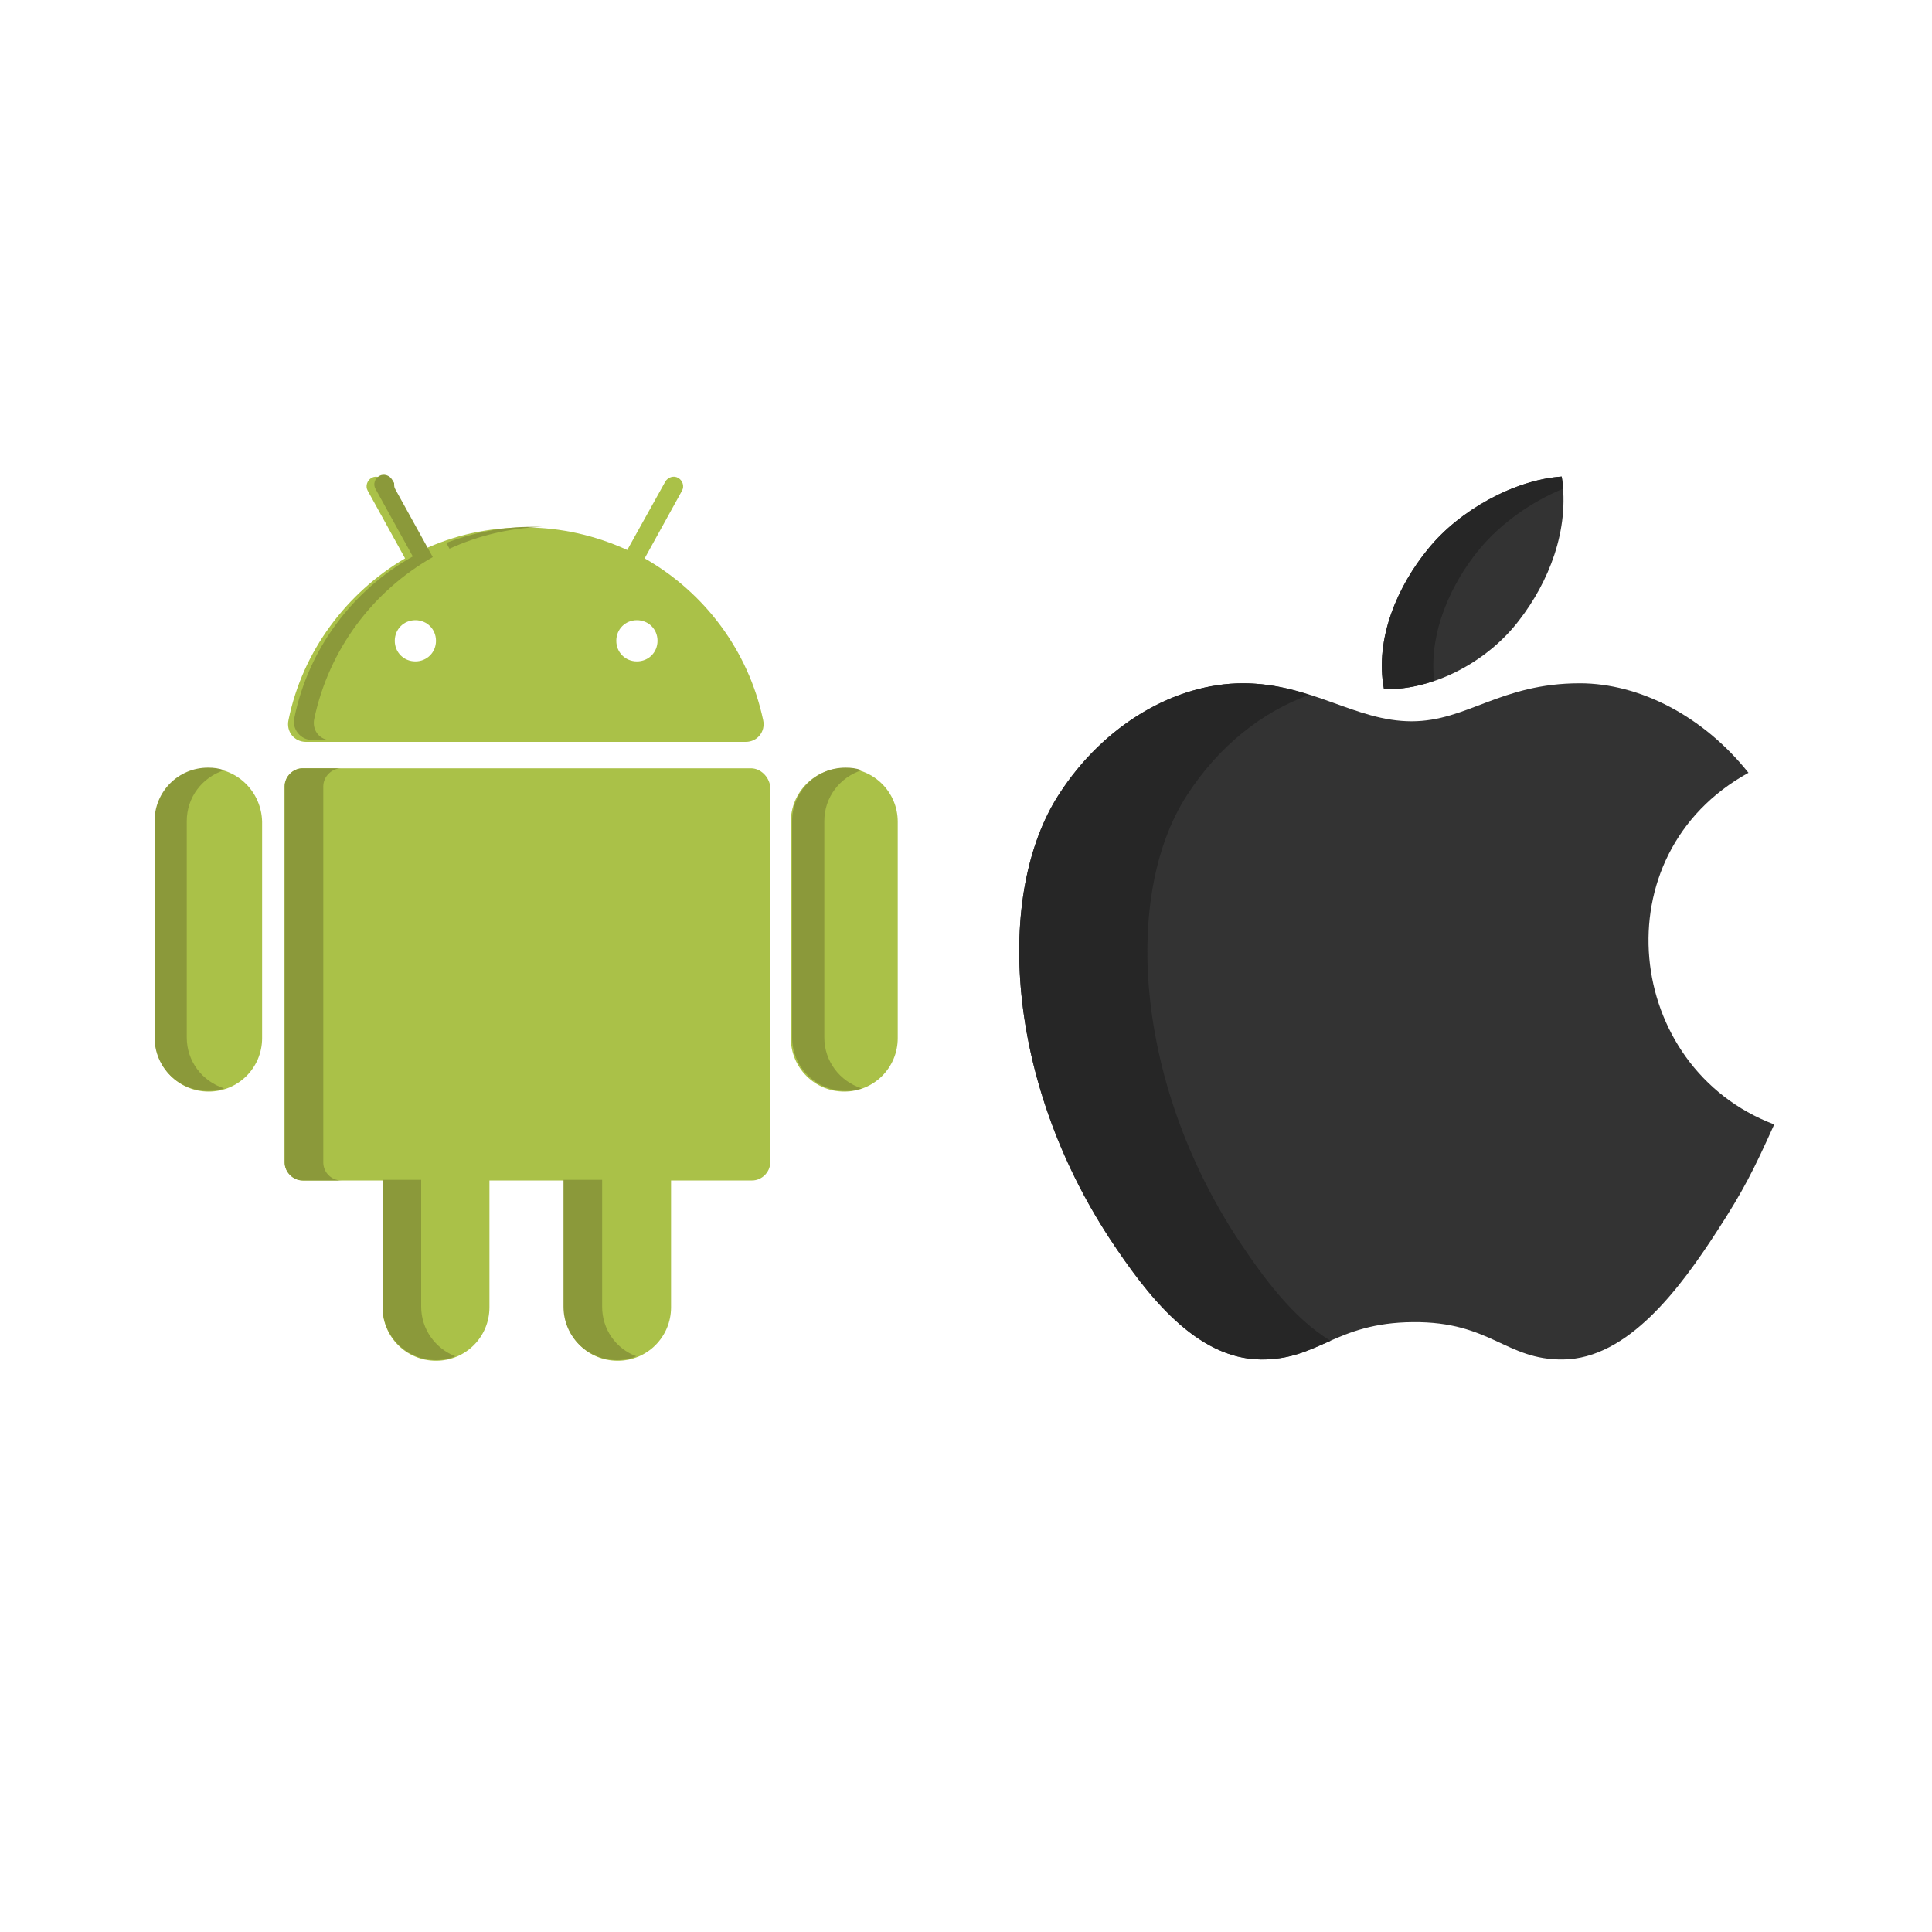 <?xml version="1.0" encoding="utf-8"?>
<!-- Generator: Adobe Illustrator 22.0.0, SVG Export Plug-In . SVG Version: 6.00 Build 0)  -->
<svg version="1.1" id="Layer_1" xmlns="http://www.w3.org/2000/svg" xmlns:xlink="http://www.w3.org/1999/xlink" x="0px" y="0px"
	 viewBox="0 0 300 300" style="enable-background:new 0 0 300 300;" xml:space="preserve">
<style type="text/css">
	.st0{fill:#AAC148;}
	.st1{fill:#8B993A;}
	.st2{fill:#333333;}
	.st3{fill:#262626;}
</style>
<g>
	<g>
		<path class="st0" d="M116.6,119.3H47c-1.5,0-2.8,1.3-2.8,2.8v58.4c0,1.5,1.3,2.8,2.8,2.8h12.4v19.7c0,4.6,3.7,8.3,8.3,8.3l0,0
			c4.6,0,8.3-3.7,8.3-8.3v-19.7h11.6v19.7c0,4.6,3.7,8.3,8.3,8.3l0,0c4.6,0,8.3-3.7,8.3-8.3v-19.7h12.6c1.5,0,2.8-1.3,2.8-2.8v-58.4
			C119.4,120.6,118.1,119.3,116.6,119.3z"/>
		<g>
			<path class="st1" d="M50.2,180.5v-58.4c0-1.5,1.3-2.8,2.8-2.8h-6c-1.5,0-2.8,1.3-2.8,2.8v58.4c0,1.5,1.3,2.8,2.8,2.8h6
				C51.4,183.3,50.2,182,50.2,180.5z"/>
			<path class="st1" d="M65.4,202.9v-19.7h-6v19.7c0,4.6,3.7,8.3,8.3,8.3c1.1,0,2.1-0.2,3-0.6C67.6,209.4,65.4,206.4,65.4,202.9z"/>
			<path class="st1" d="M93.5,202.9v-19.7h-6v19.7c0,4.6,3.7,8.3,8.3,8.3c1.1,0,2.1-0.2,3-0.6C95.6,209.4,93.5,206.4,93.5,202.9z"/>
		</g>
		<path class="st0" d="M32.4,119.3L32.4,119.3c-4.6,0-8.3,3.7-8.3,8.3v33.6c0,4.6,3.7,8.3,8.3,8.3l0,0c4.6,0,8.3-3.7,8.3-8.3v-33.6
			C40.6,123,36.9,119.3,32.4,119.3z"/>
		<path class="st1" d="M29,161.1v-33.6c0-3.7,2.4-6.8,5.8-7.9c-0.8-0.3-1.6-0.4-2.5-0.4c-4.6,0-8.3,3.7-8.3,8.3v33.6
			c0,4.6,3.7,8.3,8.3,8.3c0.9,0,1.7-0.1,2.5-0.4C31.4,167.9,29,164.8,29,161.1z"/>
		<path class="st0" d="M131.1,119.3L131.1,119.3c-4.6,0-8.3,3.7-8.3,8.3v33.6c0,4.6,3.7,8.3,8.3,8.3l0,0c4.6,0,8.3-3.7,8.3-8.3
			v-33.6C139.4,123,135.7,119.3,131.1,119.3z"/>
		<path class="st1" d="M128,161.1v-33.6c0-3.7,2.4-6.8,5.8-7.9c-0.8-0.3-1.6-0.4-2.5-0.4c-4.6,0-8.3,3.7-8.3,8.3v33.6
			c0,4.6,3.7,8.3,8.3,8.3c0.9,0,1.7-0.1,2.5-0.4C130.4,167.9,128,164.8,128,161.1z"/>
		<path class="st0" d="M47.5,115.2h68.3c1.8,0,3.1-1.6,2.7-3.4c-2.3-10.8-9.1-19.8-18.4-25.1l5.8-10.5c0.4-0.7,0.1-1.6-0.6-2
			c-0.7-0.4-1.6-0.1-2,0.6l-5.9,10.6c-4.8-2.2-10.2-3.5-15.9-3.5c-5.7,0-11,1.2-15.9,3.5l-5.9-10.6c-0.4-0.7-1.3-1-2-0.6
			c-0.7,0.4-1,1.3-0.6,2l5.8,10.5C53.9,92,47,101,44.8,111.8C44.4,113.6,45.7,115.2,47.5,115.2z M102.1,99.5c0,1.8-1.4,3.2-3.2,3.2
			c-1.8,0-3.2-1.4-3.2-3.2c0-1.8,1.4-3.2,3.2-3.2S102.1,97.7,102.1,99.5z M64.5,96.3c1.8,0,3.2,1.4,3.2,3.2c0,1.8-1.4,3.2-3.2,3.2
			c-1.8,0-3.2-1.4-3.2-3.2C61.3,97.7,62.7,96.3,64.5,96.3z"/>
		<g>
			<path class="st1" d="M48.8,111.6c2.3-10.8,9.1-19.8,18.4-25.1L61.4,76c-0.2-0.3-0.2-0.6-0.2-1l-0.3-0.5c-0.4-0.7-1.3-1-2-0.6
				c-0.7,0.4-1,1.3-0.6,2l5.8,10.5c-9.3,5.2-16.2,14.3-18.4,25.1c-0.4,1.7,1,3.4,2.7,3.4h3C49.7,115,48.4,113.4,48.8,111.6z"/>
			<path class="st1" d="M69.8,85.2c4.4-2,9.2-3.2,14.4-3.4c-0.5,0-1,0-1.5,0c-4.7,0-9.2,0.9-13.4,2.5L69.8,85.2z"/>
		</g>
	</g>
</g>
<g>
	<g>
		<g>
			<path class="st2" d="M242.5,74c-7.3,0.5-15.9,5.2-20.8,11.3c-4.5,5.5-8.3,13.7-6.8,21.7c8,0.2,16.3-4.5,21-10.7
				C240.4,90.5,243.8,82.3,242.5,74z"/>
		</g>
	</g>
	<path class="st3" d="M229.7,85.3c3.3-4,8.1-7.4,13-9.4c0-0.6-0.1-1.3-0.2-1.9c-7.3,0.5-15.9,5.2-20.8,11.3
		c-4.5,5.5-8.3,13.7-6.8,21.7c2.6,0.1,5.3-0.4,7.8-1.3C221.8,98.2,225.4,90.5,229.7,85.3z"/>
	<g>
		<g>
			<path class="st2" d="M271.5,120c-7-8.8-16.9-13.9-26.2-13.9c-12.3,0-17.5,5.9-26.1,5.9c-8.8,0-15.5-5.9-26.2-5.9
				c-10.5,0-21.6,6.4-28.6,17.3c-9.9,15.4-8.2,44.3,7.9,68.9c5.8,8.8,13.4,18.7,23.5,18.8c8.9,0.1,11.5-5.7,23.6-5.8
				c12.1-0.1,14.4,5.9,23.3,5.8c10.1-0.1,18.2-11.1,23.9-19.9c4.1-6.3,5.7-9.5,8.9-16.6C252.2,165.8,248.4,132.7,271.5,120z"/>
		</g>
	</g>
	<g>
		<path class="st3" d="M192.2,192.4c-16.1-24.6-17.8-53.6-7.9-68.9c4.9-7.6,11.7-13,19-15.6c-3.1-1-6.4-1.8-10.3-1.8
			c-10.5,0-21.6,6.4-28.6,17.3c-9.9,15.4-8.2,44.3,7.9,68.9c5.8,8.8,13.4,18.7,23.5,18.8c4.6,0,7.4-1.4,10.8-2.9
			C200.8,204.7,196.1,198.3,192.2,192.4z"/>
	</g>
</g>
</svg>

